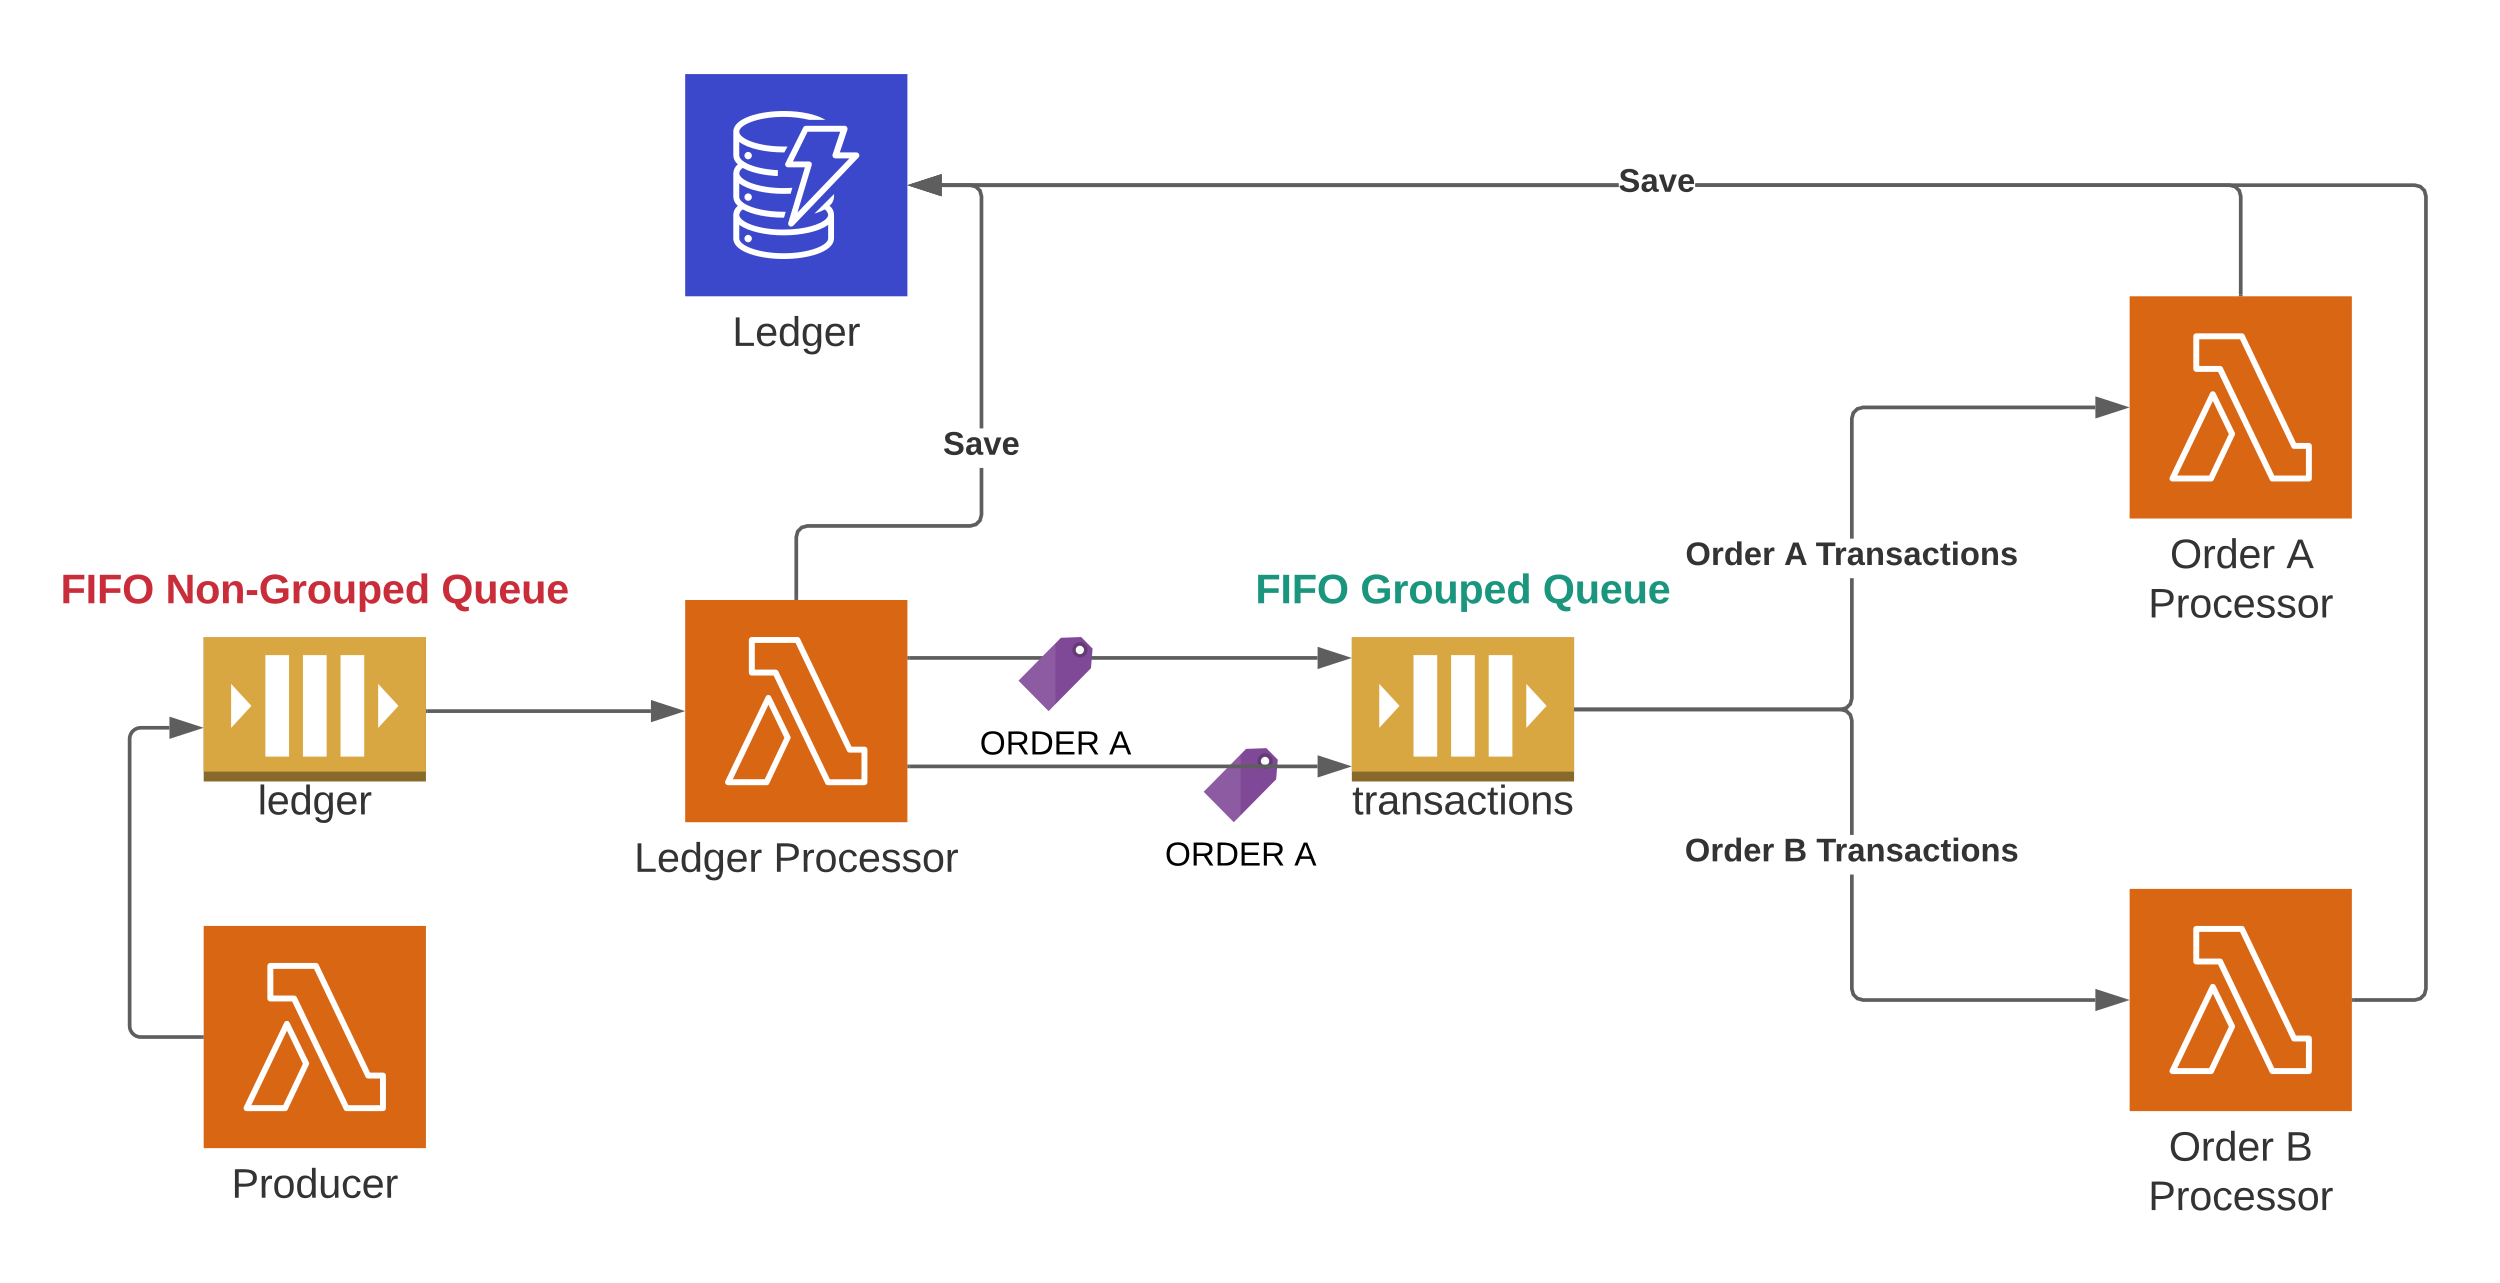 <svg xmlns="http://www.w3.org/2000/svg" xmlns:xlink="http://www.w3.org/1999/xlink" xmlns:lucid="lucid" width="1350" height="693"><g transform="translate(-290 -40)" lucid:page-tab-id="0_0"><path d="M0 0h1870.87v1322.83H0z" fill="#fff"/><path d="M660 364h120v120H660V364z" stroke="#fff" stroke-opacity="0" stroke-width="2" fill="#d86613"/><path d="M756.8 464h-19.72c-.64 0-1.15-.32-1.4-.88l-27.92-58.32h-11.78c-.9 0-1.6-.72-1.6-1.6v-17.6c0-.88.7-1.6 1.6-1.6h24.65c.64 0 1.15.32 1.4.88l27.8 58.32h6.97c.9 0 1.6.72 1.6 1.6v17.6c0 .88-.7 1.6-1.6 1.6zm-18.7-3.2h17.1v-14.4h-6.4c-.64 0-1.15-.32-1.4-.88l-27.8-58.32H697.6v14.4h11.2c.65 0 1.16.32 1.48.88z" stroke="#fff" stroke-opacity="0" stroke-width="2" fill="#fff"/><path d="M703.96 464h-20.8c-.55 0-1.05-.3-1.37-.73-.33-.54-.33-1.12-.08-1.6l21.78-45.46c.24-.58.8-.92 1.4-.92.65 0 1.18.34 1.46.88l10.4 21.43c.26.43.26.92 0 1.4L705.42 463c-.2.63-.77 1.02-1.44 1.02zm-18.24-3.22h17.24l10.6-22.36-8.6-17.88z" stroke="#fff" stroke-opacity="0" stroke-width="2" fill="#fff"/><use xlink:href="#a" transform="matrix(1,0,0,1,630,493) translate(2.438 17.778)"/><use xlink:href="#b" transform="matrix(1,0,0,1,630,493) translate(77.685 17.778)"/><path d="M781 395.28h220.5" stroke="#5e5e5e" stroke-width="2" fill="none"/><path d="M781.03 396.28H780v-2h1.03z" fill="#5e5e5e"/><path d="M1016.76 395.28l-14.26 4.64v-9.27z" stroke="#5e5e5e" stroke-width="2" fill="#5e5e5e"/><path d="M973.84 444l-10.96.4L940 467.56 956.24 484l22.88-23.16.88-10.6-6.16-6.24zm.88 8.6c-.88.88-2.32.88-3.2 0-.88-.92-.88-2.36 0-3.24.88-.92 2.32-.92 3.2 0 .88.88.88 2.32 0 3.24z" stroke="#000" stroke-opacity="0" fill="#804998"/><path d="M940 467.57L956.23 484l3.7-3.66V447.4L940 467.57z" stroke="#000" stroke-opacity="0" fill="#fff" fill-opacity=".1"/><path d="M976.08 447.97c-1.6-1.63-4.24-1.63-5.84 0-1.6 1.62-1.6 4.3 0 5.9 1.6 1.63 4.24 1.63 5.84 0 1.6-1.6 1.6-4.28 0-5.9zm-1.36 4.6c-.88.9-2.32.9-3.2 0-.88-.88-.88-2.34 0-3.22.88-.9 2.32-.9 3.2 0 .88.88.88 2.34 0 3.23z" stroke="#000" stroke-opacity="0" fill="#1e1e1e" fill-opacity=".3"/><use xlink:href="#c" transform="matrix(1,0,0,1,910,493) translate(9.075 14.4)"/><use xlink:href="#d" transform="matrix(1,0,0,1,910,493) translate(78.925 14.4)"/><path d="M641.5 424H521" stroke="#5e5e5e" stroke-width="2" fill="none"/><path d="M656.76 424l-14.26 4.64v-9.28z" stroke="#5e5e5e" stroke-width="2" fill="#5e5e5e"/><path d="M521.03 425H520v-2h1.03z" fill="#5e5e5e"/><path d="M660 80h120v120H660V80z" stroke="#fff" stroke-opacity="0" stroke-width="2" fill="#3b48cc"/><path d="M740.4 144.78l-10.6 10.55c2-.56 3.65-1.2 5.5-2.24 1.1.63 1.68 1.67 1.9 2.87 0 2.96-6.2 6.16-15.4 7.44-3.05.4-5.55.56-8.6.56h-1.58c-12.95-.24-22.42-4.3-22.42-8 .17-1.2.82-2.15 1.9-2.87 5 2.8 13.18 4.47 22.1 4.47h.17l.92-3.2h-1.1c-8.8 0-16.98-1.76-21.28-4.47-1.74-1.12-2.72-2.4-2.72-3.44v-7.44c4.9 3.76 14.64 5.68 24 5.68 1.25 0 2.5 0 3.76-.08l.92-3.2c-1.63.08-3.1.16-4.68.16-13.7 0-24-4.23-24-8 .17-1.27.82-2.23 1.9-2.87 4.42 2.5 11.22 4 18.9 4.4l.1-3.2c-7.56-.4-14.42-2-18.18-4.47-1.74-1.04-2.66-2.3-2.72-3.43v-7.36c4.9 3.76 14.64 5.68 24 5.68h.33l1.74-3.2h-2.07c-13.7 0-24-4.16-24-8 0-3.75 10.3-8 24-8 4.85 0 8.98.5 13.72 1.6h8.8c-4.83-2.95-13.1-4.78-22.52-4.78-13.17 0-27.2 3.9-27.2 11.2V124c.1 1.92.92 3.5 2.44 4.7-1.52 1.3-2.34 2.9-2.45 4.8v12.8c.1 2 .92 3.6 2.44 4.87-1.52 1.2-2.34 2.8-2.45 4.8V169.07c.43 7.05 14.2 10.8 27.2 10.8s26.78-3.75 27.2-10.87V155.88c-.04-1.9-.9-3.6-2.44-4.78 1.53-1.2 2.34-2.88 2.45-4.8zm-3.2 23.98c0 3.76-10.28 8-24 8-13.7 0-24-4.16-24-8v-7.35c4.9 3.68 14.64 5.68 24 5.68s19.1-2 24-5.67z" stroke="#fff" stroke-opacity="0" stroke-width="2" fill="#fff"/><path d="M696 124.03c0 1.1-.9 2-2 2s-2-.9-2-2 .9-2 2-2 2 .9 2 2zM696 146.43c0 1.1-.9 2-2 2s-2-.9-2-2 .9-2 2-2 2 .9 2 2zM696 168.83c0 1.1-.9 2-2 2s-2-.9-2-2 .9-2 2-2 2 .9 2 2zM717.2 162.37c-.3 0-.53-.06-.8-.22-.66-.38-.94-1.14-.74-1.85l8.98-29.95h-9.06c-.88.06-1.6-.65-1.6-1.58 0-.27.04-.54.2-.76l9.58-19.2c.28-.56.8-.88 1.45-.88H746c.9-.06 1.62.65 1.66 1.52.04.22 0 .38-.04.6l-4.13 12.25h8.97c.88.05 1.6.76 1.6 1.63 0 .43-.16.76-.44 1.1l-35.2 36.8c-.32.37-.72.54-1.24.54zm1-35.18h8.6c.53 0 .97.2 1.3.6.27.43.4.92.23 1.4l-7.7 25.6 28.03-29.24h-7.46c-.88 0-1.64-.65-1.68-1.52 0-.22 0-.44.08-.6l4.1-12.3h-17.6z" stroke="#fff" stroke-opacity="0" stroke-width="2" fill="#fff"/><use xlink:href="#e" transform="matrix(1,0,0,1,630,209) translate(55.463 17.778)"/><path d="M821 318.13l-.92 3.42-2.53 2.53-3.42.92h-88l-2.64.7-1.8 1.8-.7 2.63V363h-2v-33.13l.92-3.42 2.53-2.53 3.42-.92h88l2.64-.7 1.8-1.8.7-2.63v-25.2h2zm-3.45-178.2l2.53 2.52.92 3.42v125.46h-2v-125.2l-.7-2.64-1.8-1.8-2.63-.7H798.5v-2h15.63z" fill="#5e5e5e"/><path d="M721 364h-2v-1.03h2zM797.5 144.64L783.24 140l14.26-4.64z" fill="#5e5e5e"/><path d="M798.5 146l-18.5-6 18.5-6zm-12.03-6l10.03 3.26v-6.52z" fill="#5e5e5e"/><use xlink:href="#f" transform="matrix(1,0,0,1,799.259,271.333) translate(0 14.222)"/><path d="M400 384h120v78H400v-78z" fill="#876929"/><path d="M400 384h120v72.67H400z" fill="#d9a741"/><path d="M433.3 393.78h12.78v54.8H433.3v-54.8zM453.6 393.78h12.78v54.8H453.6v-54.8zM473.9 393.78h12.78v54.8H473.9v-54.8zM414.8 409.3v23.77l10.96-11.9-10.95-11.87zM494.2 409.3v23.77l10.97-11.9-10.96-11.87z" fill="#fff"/><use xlink:href="#g" transform="matrix(1,0,0,1,400,462) translate(29.198 17.778)"/><path d="M300 342c0-3.3 2.7-6 6-6h308c3.3 0 6 2.7 6 6v36c0 3.3-2.7 6-6 6H306c-3.3 0-6-2.7-6-6z" fill="#fff"/><use xlink:href="#h" transform="matrix(1,0,0,1,300,336) translate(22.721 29.778)"/><use xlink:href="#i" transform="matrix(1,0,0,1,300,336) translate(79.388 29.778)"/><use xlink:href="#j" transform="matrix(1,0,0,1,300,336) translate(228.277 29.778)"/><path d="M1020 384h120v78h-120v-78z" fill="#876929"/><path d="M1020 384h120v72.67h-120z" fill="#d9a741"/><path d="M1053.3 393.78h12.78v54.8h-12.78v-54.8zM1073.6 393.78h12.78v54.8h-12.78v-54.8zM1093.9 393.78h12.78v54.8h-12.78v-54.8zM1034.8 409.3v23.77l10.96-11.9-10.95-11.87zM1114.2 409.3v23.77l10.97-11.9-10.96-11.87z" fill="#fff"/><use xlink:href="#k" transform="matrix(1,0,0,1,1020,462) translate(0.185 17.778)"/><path d="M960 342c0-3.3 2.7-6 6-6h228c3.3 0 6 2.7 6 6v36c0 3.3-2.7 6-6 6H966c-3.3 0-6-2.7-6-6z" fill="#fff"/><use xlink:href="#l" transform="matrix(1,0,0,1,960,336) translate(7.906 29.778)"/><use xlink:href="#m" transform="matrix(1,0,0,1,960,336) translate(64.573 29.778)"/><use xlink:href="#n" transform="matrix(1,0,0,1,960,336) translate(163.091 29.778)"/><path d="M1440 200h120v120h-120V200z" stroke="#fff" stroke-opacity="0" stroke-width="2" fill="#d86613"/><path d="M1536.8 300h-19.72c-.64 0-1.15-.32-1.4-.88l-27.92-58.32h-11.78c-.9 0-1.6-.72-1.6-1.6v-17.6c0-.88.7-1.6 1.6-1.6h24.65c.64 0 1.15.32 1.4.88l27.8 58.32h6.97c.9 0 1.6.72 1.6 1.6v17.6c0 .88-.7 1.6-1.6 1.6zm-18.7-3.2h17.1v-14.4h-6.4c-.64 0-1.15-.32-1.4-.88l-27.8-58.32h-22.02v14.4h11.2c.65 0 1.16.32 1.48.88z" stroke="#fff" stroke-opacity="0" stroke-width="2" fill="#fff"/><path d="M1483.96 300h-20.8c-.55 0-1.05-.3-1.37-.73-.33-.54-.33-1.12-.08-1.6l21.78-45.46c.24-.58.8-.92 1.4-.92.65 0 1.18.34 1.46.88l10.4 21.43c.26.43.26.92 0 1.4L1485.42 299c-.2.63-.77 1.02-1.44 1.02zm-18.24-3.22h17.24l10.6-22.36-8.6-17.88z" stroke="#fff" stroke-opacity="0" stroke-width="2" fill="#fff"/><use xlink:href="#o" transform="matrix(1,0,0,1,1410,329) translate(51.79 17.778)"/><use xlink:href="#p" transform="matrix(1,0,0,1,1410,329) translate(114.63 17.778)"/><use xlink:href="#b" transform="matrix(1,0,0,1,1410,329) translate(40.062 44.444)"/><path d="M1440 520h120v120h-120V520z" stroke="#fff" stroke-opacity="0" stroke-width="2" fill="#d86613"/><path d="M1536.8 620h-19.72c-.64 0-1.15-.32-1.4-.88l-27.92-58.32h-11.78c-.9 0-1.6-.72-1.6-1.6v-17.6c0-.88.7-1.6 1.6-1.6h24.65c.64 0 1.15.32 1.4.88l27.8 58.32h6.97c.9 0 1.6.72 1.6 1.6v17.6c0 .88-.7 1.6-1.6 1.6zm-18.7-3.2h17.1v-14.4h-6.4c-.64 0-1.15-.32-1.4-.88l-27.8-58.32h-22.02v14.4h11.2c.65 0 1.16.32 1.48.88z" stroke="#fff" stroke-opacity="0" stroke-width="2" fill="#fff"/><path d="M1483.96 620h-20.8c-.55 0-1.05-.3-1.37-.73-.33-.54-.33-1.12-.08-1.6l21.78-45.46c.24-.58.8-.92 1.4-.92.65 0 1.18.34 1.46.88l10.4 21.43c.26.43.26.92 0 1.4L1485.42 619c-.2.63-.77 1.02-1.44 1.02zm-18.24-3.22h17.24l10.6-22.36-8.6-17.88z" stroke="#fff" stroke-opacity="0" stroke-width="2" fill="#fff"/><use xlink:href="#o" transform="matrix(1,0,0,1,1410,649) translate(51.173 17.778)"/><use xlink:href="#q" transform="matrix(1,0,0,1,1410,649) translate(114.012 17.778)"/><use xlink:href="#b" transform="matrix(1,0,0,1,1410,649) translate(40.062 44.444)"/><path d="M1291 417.23l-.92 3.42-2.53 2.53-3.42.92H1141v-2h142.87l2.64-.7 1.8-1.8.7-2.63v-64.75h2zM1421.5 261h-125.37l-2.64.7-1.8 1.8-.7 2.63v64.75h-2v-65l.92-3.43 2.53-2.53 3.42-.92h125.63zM1436.76 260l-14.26 4.64v-9.28z" fill="#5e5e5e"/><path d="M1440 260l-18.5 6v-12zm-16.5 3.26l10.03-3.26-10.03-3.26zM1141.03 424.1H1140v-2h1.03z" fill="#5e5e5e"/><use xlink:href="#r" transform="matrix(1,0,0,1,1200.123,330.884) translate(0 14.222)"/><use xlink:href="#s" transform="matrix(1,0,0,1,1200.123,330.884) translate(53.284 14.222)"/><use xlink:href="#t" transform="matrix(1,0,0,1,1200.123,330.884) translate(70.37 14.222)"/><path d="M1291 573.87l.7 2.64 1.8 1.8 2.63.7h125.37v2h-125.63l-3.42-.92-2.53-2.53-.92-3.42v-61.9h2zm-3.45-150.85l2.53 2.53.92 3.42v61.9h-2v-61.64l-.7-2.64-1.8-1.78-2.63-.72H1141v-2h143.13zM1436.76 580l-14.26 4.64v-9.28z" fill="#5e5e5e"/><path d="M1440 580l-18.5 6v-12zm-16.5 3.26l10.03-3.26-10.03-3.26zM1141.03 424.1H1140v-2h1.03z" fill="#5e5e5e"/><use xlink:href="#r" transform="matrix(1,0,0,1,1199.802,490.884) translate(0 14.222)"/><use xlink:href="#u" transform="matrix(1,0,0,1,1199.802,490.884) translate(53.284 14.222)"/><use xlink:href="#t" transform="matrix(1,0,0,1,1199.802,490.884) translate(71.012 14.222)"/><path d="M1497.55 139.92l2.53 2.53.92 3.42V199h-2v-52.87l-.7-2.64-1.8-1.8-2.63-.7H1205.5v-2h288.63zM798.5 141v-2h365.52v2z" fill="#5e5e5e"/><path d="M1501 200h-2v-1.03h2zM797.5 144.64L783.24 140l14.26-4.64z" fill="#5e5e5e"/><path d="M798.5 146l-18.5-6 18.5-6zm-12.03-6l10.03 3.26v-6.52zM1597.55 139.92l2.53 2.53.92 3.42v428.26l-.92 3.42-2.53 2.53-3.42.92H1561v-2h32.87l2.64-.7 1.8-1.8.7-2.63V146.13l-.7-2.64-1.8-1.8-2.63-.7H1205.5v-2h388.63zM798.5 141v-2h365.52v2z" fill="#5e5e5e"/><path d="M1561.03 581H1560v-2h1.03zM797.5 144.64L783.24 140l14.26-4.64z" fill="#5e5e5e"/><path d="M798.5 146l-18.5-6 18.5-6zm-12.03-6l10.03 3.26v-6.52z" fill="#5e5e5e"/><use xlink:href="#f" transform="matrix(1,0,0,1,1164.021,129.333) translate(0 14.222)"/><path d="M781 453.85h220.5" stroke="#5e5e5e" stroke-width="2" fill="none"/><path d="M781.03 454.85H780v-2h1.03z" fill="#5e5e5e"/><path d="M1016.76 453.85l-14.26 4.63v-9.27z" stroke="#5e5e5e" stroke-width="2" fill="#5e5e5e"/><path d="M873.84 384l-10.96.4L840 407.56 856.24 424l22.88-23.16.88-10.6-6.16-6.24zm.88 8.6c-.88.88-2.32.88-3.2 0-.88-.92-.88-2.36 0-3.24.88-.92 2.32-.92 3.2 0 .88.88.88 2.32 0 3.24z" stroke="#000" stroke-opacity="0" fill="#804998"/><path d="M840 407.57L856.23 424l3.7-3.66V387.4L840 407.57z" stroke="#000" stroke-opacity="0" fill="#fff" fill-opacity=".1"/><path d="M876.08 387.97c-1.6-1.63-4.24-1.63-5.84 0-1.6 1.62-1.6 4.3 0 5.9 1.6 1.63 4.24 1.63 5.84 0 1.6-1.6 1.6-4.28 0-5.9zm-1.36 4.6c-.88.9-2.32.9-3.2 0-.88-.88-.88-2.34 0-3.22.88-.9 2.32-.9 3.2 0 .88.88.88 2.34 0 3.23z" stroke="#000" stroke-opacity="0" fill="#1e1e1e" fill-opacity=".3"/><g><use xlink:href="#c" transform="matrix(1,0,0,1,810,433) translate(9.075 14.4)"/><use xlink:href="#d" transform="matrix(1,0,0,1,810,433) translate(78.925 14.4)"/></g><path d="M400 540h120v120H400V540z" stroke="#fff" stroke-opacity="0" stroke-width="2" fill="#d86613"/><path d="M496.8 640h-19.72c-.64 0-1.15-.32-1.4-.88l-27.92-58.32h-11.78c-.9 0-1.6-.72-1.6-1.6v-17.6c0-.88.7-1.6 1.6-1.6h24.65c.64 0 1.15.32 1.4.88l27.8 58.32h6.97c.9 0 1.6.72 1.6 1.6v17.6c0 .88-.7 1.6-1.6 1.6zm-18.7-3.2h17.1v-14.4h-6.4c-.64 0-1.15-.32-1.4-.88l-27.8-58.32H437.6v14.4h11.2c.65 0 1.16.32 1.48.88z" stroke="#fff" stroke-opacity="0" stroke-width="2" fill="#fff"/><path d="M443.96 640h-20.8c-.55 0-1.05-.3-1.37-.73-.33-.54-.33-1.12-.08-1.6l21.78-45.46c.24-.58.8-.92 1.4-.92.65 0 1.18.34 1.46.88l10.4 21.43c.26.43.26.92 0 1.4L445.42 639c-.2.63-.77 1.02-1.44 1.02zm-18.24-3.22h17.24l10.6-22.36-8.6-17.88z" stroke="#fff" stroke-opacity="0" stroke-width="2" fill="#fff"/><g><use xlink:href="#v" transform="matrix(1,0,0,1,370,669) translate(45 17.778)"/></g><path d="M399 600h-33c-3.3 0-6-2.7-6-6V439c0-3.3 2.7-6 6-6h15.5" stroke="#5e5e5e" stroke-width="2" fill="none"/><path d="M400 601h-1.03v-2H400z" fill="#5e5e5e"/><path d="M396.76 433l-14.26 4.64v-9.28z" stroke="#5e5e5e" stroke-width="2" fill="#5e5e5e"/><defs><path fill="#333" d="M30 0v-248h33v221h125V0H30" id="w"/><path fill="#333" d="M100-194c63 0 86 42 84 106H49c0 40 14 67 53 68 26 1 43-12 49-29l28 8c-11 28-37 45-77 45C44 4 14-33 15-96c1-61 26-98 85-98zm52 81c6-60-76-77-97-28-3 7-6 17-6 28h103" id="x"/><path fill="#333" d="M85-194c31 0 48 13 60 33l-1-100h32l1 261h-30c-2-10 0-23-3-31C134-8 116 4 85 4 32 4 16-35 15-94c0-66 23-100 70-100zm9 24c-40 0-46 34-46 75 0 40 6 74 45 74 42 0 51-32 51-76 0-42-9-74-50-73" id="y"/><path fill="#333" d="M177-190C167-65 218 103 67 71c-23-6-38-20-44-43l32-5c15 47 100 32 89-28v-30C133-14 115 1 83 1 29 1 15-40 15-95c0-56 16-97 71-98 29-1 48 16 59 35 1-10 0-23 2-32h30zM94-22c36 0 50-32 50-73 0-42-14-75-50-75-39 0-46 34-46 75s6 73 46 73" id="z"/><path fill="#333" d="M114-163C36-179 61-72 57 0H25l-1-190h30c1 12-1 29 2 39 6-27 23-49 58-41v29" id="A"/><g id="a"><use transform="matrix(0.062,0,0,0.062,0,0)" xlink:href="#w"/><use transform="matrix(0.062,0,0,0.062,12.346,0)" xlink:href="#x"/><use transform="matrix(0.062,0,0,0.062,24.691,0)" xlink:href="#y"/><use transform="matrix(0.062,0,0,0.062,37.037,0)" xlink:href="#z"/><use transform="matrix(0.062,0,0,0.062,49.383,0)" xlink:href="#x"/><use transform="matrix(0.062,0,0,0.062,61.728,0)" xlink:href="#A"/></g><path fill="#333" d="M30-248c87 1 191-15 191 75 0 78-77 80-158 76V0H30v-248zm33 125c57 0 124 11 124-50 0-59-68-47-124-48v98" id="B"/><path fill="#333" d="M100-194c62-1 85 37 85 99 1 63-27 99-86 99S16-35 15-95c0-66 28-99 85-99zM99-20c44 1 53-31 53-75 0-43-8-75-51-75s-53 32-53 75 10 74 51 75" id="C"/><path fill="#333" d="M96-169c-40 0-48 33-48 73s9 75 48 75c24 0 41-14 43-38l32 2c-6 37-31 61-74 61-59 0-76-41-82-99-10-93 101-131 147-64 4 7 5 14 7 22l-32 3c-4-21-16-35-41-35" id="D"/><path fill="#333" d="M135-143c-3-34-86-38-87 0 15 53 115 12 119 90S17 21 10-45l28-5c4 36 97 45 98 0-10-56-113-15-118-90-4-57 82-63 122-42 12 7 21 19 24 35" id="E"/><g id="b"><use transform="matrix(0.062,0,0,0.062,0,0)" xlink:href="#B"/><use transform="matrix(0.062,0,0,0.062,14.815,0)" xlink:href="#A"/><use transform="matrix(0.062,0,0,0.062,22.16,0)" xlink:href="#C"/><use transform="matrix(0.062,0,0,0.062,34.506,0)" xlink:href="#D"/><use transform="matrix(0.062,0,0,0.062,45.617,0)" xlink:href="#x"/><use transform="matrix(0.062,0,0,0.062,57.963,0)" xlink:href="#E"/><use transform="matrix(0.062,0,0,0.062,69.074,0)" xlink:href="#E"/><use transform="matrix(0.062,0,0,0.062,80.185,0)" xlink:href="#C"/><use transform="matrix(0.062,0,0,0.062,92.531,0)" xlink:href="#A"/></g><path d="M140-251c81 0 123 46 123 126C263-46 219 4 140 4 59 4 17-45 17-125s42-126 123-126zm0 227c63 0 89-41 89-101s-29-99-89-99c-61 0-89 39-89 99S79-25 140-24" id="F"/><path d="M233-177c-1 41-23 64-60 70L243 0h-38l-65-103H63V0H30v-248c88 3 205-21 203 71zM63-129c60-2 137 13 137-47 0-61-80-42-137-45v92" id="G"/><path d="M30-248c118-7 216 8 213 122C240-48 200 0 122 0H30v-248zM63-27c89 8 146-16 146-99s-60-101-146-95v194" id="H"/><path d="M30 0v-248h187v28H63v79h144v27H63v87h162V0H30" id="I"/><g id="c"><use transform="matrix(0.05,0,0,0.05,0,0)" xlink:href="#F"/><use transform="matrix(0.05,0,0,0.05,14,0)" xlink:href="#G"/><use transform="matrix(0.05,0,0,0.05,26.95,0)" xlink:href="#H"/><use transform="matrix(0.05,0,0,0.05,39.9,0)" xlink:href="#I"/><use transform="matrix(0.05,0,0,0.05,51.9,0)" xlink:href="#G"/></g><path d="M205 0l-28-72H64L36 0H1l101-248h38L239 0h-34zm-38-99l-47-123c-12 45-31 82-46 123h93" id="J"/><use transform="matrix(0.05,0,0,0.05,0,0)" xlink:href="#J" id="d"/><g id="e"><use transform="matrix(0.062,0,0,0.062,0,0)" xlink:href="#w"/><use transform="matrix(0.062,0,0,0.062,12.346,0)" xlink:href="#x"/><use transform="matrix(0.062,0,0,0.062,24.691,0)" xlink:href="#y"/><use transform="matrix(0.062,0,0,0.062,37.037,0)" xlink:href="#z"/><use transform="matrix(0.062,0,0,0.062,49.383,0)" xlink:href="#x"/><use transform="matrix(0.062,0,0,0.062,61.728,0)" xlink:href="#A"/></g><path fill="#333" d="M169-182c-1-43-94-46-97-3 18 66 151 10 154 114 3 95-165 93-204 36-6-8-10-19-12-30l50-8c3 46 112 56 116 5-17-69-150-10-154-114-4-87 153-88 188-35 5 8 8 18 10 28" id="K"/><path fill="#333" d="M133-34C117-15 103 5 69 4 32 3 11-16 11-54c-1-60 55-63 116-61 1-26-3-47-28-47-18 1-26 9-28 27l-52-2c7-38 36-58 82-57s74 22 75 68l1 82c-1 14 12 18 25 15v27c-30 8-71 5-69-32zm-48 3c29 0 43-24 42-57-32 0-66-3-65 30 0 17 8 27 23 27" id="L"/><path fill="#333" d="M128 0H69L1-190h53L99-40l48-150h52" id="M"/><path fill="#333" d="M185-48c-13 30-37 53-82 52C43 2 14-33 14-96s30-98 90-98c62 0 83 45 84 108H66c0 31 8 55 39 56 18 0 30-7 34-22zm-45-69c5-46-57-63-70-21-2 6-4 13-4 21h74" id="N"/><g id="f"><use transform="matrix(0.049,0,0,0.049,0,0)" xlink:href="#K"/><use transform="matrix(0.049,0,0,0.049,11.852,0)" xlink:href="#L"/><use transform="matrix(0.049,0,0,0.049,21.728,0)" xlink:href="#M"/><use transform="matrix(0.049,0,0,0.049,31.605,0)" xlink:href="#N"/></g><path fill="#333" d="M24 0v-261h32V0H24" id="O"/><g id="g"><use transform="matrix(0.062,0,0,0.062,0,0)" xlink:href="#O"/><use transform="matrix(0.062,0,0,0.062,4.877,0)" xlink:href="#x"/><use transform="matrix(0.062,0,0,0.062,17.222,0)" xlink:href="#y"/><use transform="matrix(0.062,0,0,0.062,29.568,0)" xlink:href="#z"/><use transform="matrix(0.062,0,0,0.062,41.914,0)" xlink:href="#x"/><use transform="matrix(0.062,0,0,0.062,54.259,0)" xlink:href="#A"/></g><path fill="#c92d39" d="M76-208v77h127v40H76V0H24v-248h183v40H76" id="P"/><path fill="#c92d39" d="M24 0v-248h52V0H24" id="Q"/><path fill="#c92d39" d="M140-251c80 0 125 45 125 126S219 4 139 4C58 4 15-44 15-125s44-126 125-126zm-1 214c52 0 73-35 73-88 0-50-21-86-72-86-52 0-73 35-73 86s22 88 72 88" id="R"/><g id="h"><use transform="matrix(0.062,0,0,0.062,0,0)" xlink:href="#P"/><use transform="matrix(0.062,0,0,0.062,13.519,0)" xlink:href="#Q"/><use transform="matrix(0.062,0,0,0.062,19.691,0)" xlink:href="#P"/><use transform="matrix(0.062,0,0,0.062,33.21,0)" xlink:href="#R"/></g><path fill="#c92d39" d="M175 0L67-191c6 58 2 128 3 191H24v-248h59L193-55c-6-58-2-129-3-193h46V0h-61" id="S"/><path fill="#c92d39" d="M110-194c64 0 96 36 96 99 0 64-35 99-97 99-61 0-95-36-95-99 0-62 34-99 96-99zm-1 164c35 0 45-28 45-65 0-40-10-65-43-65-34 0-45 26-45 65 0 36 10 65 43 65" id="T"/><path fill="#c92d39" d="M135-194c87-1 58 113 63 194h-50c-7-57 23-157-34-157-59 0-34 97-39 157H25l-1-190h47c2 12-1 28 3 38 12-26 28-41 61-42" id="U"/><path fill="#c92d39" d="M14-72v-43h91v43H14" id="V"/><path fill="#c92d39" d="M67-125c0 54 23 88 75 88 28 0 53-7 68-21v-34h-60v-39h108v91C232-14 192 4 140 4 58 4 20-42 15-125 8-236 126-280 215-234c19 10 29 26 37 47l-47 15c-11-23-29-39-63-39-53 1-75 33-75 86" id="W"/><path fill="#c92d39" d="M135-150c-39-12-60 13-60 57V0H25l-1-190h47c2 13-1 29 3 40 6-28 27-53 61-41v41" id="X"/><path fill="#c92d39" d="M85 4C-2 5 27-109 22-190h50c7 57-23 150 33 157 60-5 35-97 40-157h50l1 190h-47c-2-12 1-28-3-38-12 25-28 42-61 42" id="Y"/><path fill="#c92d39" d="M135-194c53 0 70 44 70 98 0 56-19 98-73 100-31 1-45-17-59-34 3 33 2 69 2 105H25l-1-265h48c2 10 0 23 3 31 11-24 29-35 60-35zM114-30c33 0 39-31 40-66 0-38-9-64-40-64-56 0-55 130 0 130" id="Z"/><path fill="#c92d39" d="M185-48c-13 30-37 53-82 52C43 2 14-33 14-96s30-98 90-98c62 0 83 45 84 108H66c0 31 8 55 39 56 18 0 30-7 34-22zm-45-69c5-46-57-63-70-21-2 6-4 13-4 21h74" id="aa"/><path fill="#c92d39" d="M88-194c31-1 46 15 58 34l-1-101h50l1 261h-48c-2-10 0-23-3-31C134-8 116 4 84 4 32 4 16-41 15-95c0-56 19-97 73-99zm17 164c33 0 40-30 41-66 1-37-9-64-41-64s-38 30-39 65c0 43 13 65 39 65" id="ab"/><g id="i"><use transform="matrix(0.062,0,0,0.062,0,0)" xlink:href="#S"/><use transform="matrix(0.062,0,0,0.062,15.988,0)" xlink:href="#T"/><use transform="matrix(0.062,0,0,0.062,29.506,0)" xlink:href="#U"/><use transform="matrix(0.062,0,0,0.062,43.025,0)" xlink:href="#V"/><use transform="matrix(0.062,0,0,0.062,50.37,0)" xlink:href="#W"/><use transform="matrix(0.062,0,0,0.062,67.654,0)" xlink:href="#X"/><use transform="matrix(0.062,0,0,0.062,76.296,0)" xlink:href="#T"/><use transform="matrix(0.062,0,0,0.062,89.815,0)" xlink:href="#Y"/><use transform="matrix(0.062,0,0,0.062,103.333,0)" xlink:href="#Z"/><use transform="matrix(0.062,0,0,0.062,116.852,0)" xlink:href="#aa"/><use transform="matrix(0.062,0,0,0.062,129.198,0)" xlink:href="#ab"/></g><path fill="#c92d39" d="M140-251c80 0 125 45 125 126 0 70-33 111-92 124 6 28 34 38 68 31l-1 36C177 83 129 55 120 2 51-6 15-50 15-125c0-81 44-126 125-126zm-1 214c52 0 73-35 73-88 0-50-21-86-72-86-52 0-73 35-73 86s22 88 72 88" id="ac"/><g id="j"><use transform="matrix(0.062,0,0,0.062,0,0)" xlink:href="#ac"/><use transform="matrix(0.062,0,0,0.062,17.284,0)" xlink:href="#Y"/><use transform="matrix(0.062,0,0,0.062,30.802,0)" xlink:href="#aa"/><use transform="matrix(0.062,0,0,0.062,43.148,0)" xlink:href="#Y"/><use transform="matrix(0.062,0,0,0.062,56.667,0)" xlink:href="#aa"/></g><path fill="#333" d="M59-47c-2 24 18 29 38 22v24C64 9 27 4 27-40v-127H5v-23h24l9-43h21v43h35v23H59v120" id="ad"/><path fill="#333" d="M141-36C126-15 110 5 73 4 37 3 15-17 15-53c-1-64 63-63 125-63 3-35-9-54-41-54-24 1-41 7-42 31l-33-3c5-37 33-52 76-52 45 0 72 20 72 64v82c-1 20 7 32 28 27v20c-31 9-61-2-59-35zM48-53c0 20 12 33 32 33 41-3 63-29 60-74-43 2-92-5-92 41" id="ae"/><path fill="#333" d="M117-194c89-4 53 116 60 194h-32v-121c0-31-8-49-39-48C34-167 62-67 57 0H25l-1-190h30c1 10-1 24 2 32 11-22 29-35 61-36" id="af"/><path fill="#333" d="M24-231v-30h32v30H24zM24 0v-190h32V0H24" id="ag"/><g id="k"><use transform="matrix(0.062,0,0,0.062,0,0)" xlink:href="#ad"/><use transform="matrix(0.062,0,0,0.062,6.173,0)" xlink:href="#A"/><use transform="matrix(0.062,0,0,0.062,13.519,0)" xlink:href="#ae"/><use transform="matrix(0.062,0,0,0.062,25.864,0)" xlink:href="#af"/><use transform="matrix(0.062,0,0,0.062,38.21,0)" xlink:href="#E"/><use transform="matrix(0.062,0,0,0.062,49.321,0)" xlink:href="#ae"/><use transform="matrix(0.062,0,0,0.062,61.667,0)" xlink:href="#D"/><use transform="matrix(0.062,0,0,0.062,72.778,0)" xlink:href="#ad"/><use transform="matrix(0.062,0,0,0.062,78.951,0)" xlink:href="#ag"/><use transform="matrix(0.062,0,0,0.062,83.827,0)" xlink:href="#C"/><use transform="matrix(0.062,0,0,0.062,96.173,0)" xlink:href="#af"/><use transform="matrix(0.062,0,0,0.062,108.519,0)" xlink:href="#E"/></g><path fill="#19967d" d="M76-208v77h127v40H76V0H24v-248h183v40H76" id="ah"/><path fill="#19967d" d="M24 0v-248h52V0H24" id="ai"/><path fill="#19967d" d="M140-251c80 0 125 45 125 126S219 4 139 4C58 4 15-44 15-125s44-126 125-126zm-1 214c52 0 73-35 73-88 0-50-21-86-72-86-52 0-73 35-73 86s22 88 72 88" id="aj"/><g id="l"><use transform="matrix(0.062,0,0,0.062,0,0)" xlink:href="#ah"/><use transform="matrix(0.062,0,0,0.062,13.519,0)" xlink:href="#ai"/><use transform="matrix(0.062,0,0,0.062,19.691,0)" xlink:href="#ah"/><use transform="matrix(0.062,0,0,0.062,33.21,0)" xlink:href="#aj"/></g><path fill="#19967d" d="M67-125c0 54 23 88 75 88 28 0 53-7 68-21v-34h-60v-39h108v91C232-14 192 4 140 4 58 4 20-42 15-125 8-236 126-280 215-234c19 10 29 26 37 47l-47 15c-11-23-29-39-63-39-53 1-75 33-75 86" id="ak"/><path fill="#19967d" d="M135-150c-39-12-60 13-60 57V0H25l-1-190h47c2 13-1 29 3 40 6-28 27-53 61-41v41" id="al"/><path fill="#19967d" d="M110-194c64 0 96 36 96 99 0 64-35 99-97 99-61 0-95-36-95-99 0-62 34-99 96-99zm-1 164c35 0 45-28 45-65 0-40-10-65-43-65-34 0-45 26-45 65 0 36 10 65 43 65" id="am"/><path fill="#19967d" d="M85 4C-2 5 27-109 22-190h50c7 57-23 150 33 157 60-5 35-97 40-157h50l1 190h-47c-2-12 1-28-3-38-12 25-28 42-61 42" id="an"/><path fill="#19967d" d="M135-194c53 0 70 44 70 98 0 56-19 98-73 100-31 1-45-17-59-34 3 33 2 69 2 105H25l-1-265h48c2 10 0 23 3 31 11-24 29-35 60-35zM114-30c33 0 39-31 40-66 0-38-9-64-40-64-56 0-55 130 0 130" id="ao"/><path fill="#19967d" d="M185-48c-13 30-37 53-82 52C43 2 14-33 14-96s30-98 90-98c62 0 83 45 84 108H66c0 31 8 55 39 56 18 0 30-7 34-22zm-45-69c5-46-57-63-70-21-2 6-4 13-4 21h74" id="ap"/><path fill="#19967d" d="M88-194c31-1 46 15 58 34l-1-101h50l1 261h-48c-2-10 0-23-3-31C134-8 116 4 84 4 32 4 16-41 15-95c0-56 19-97 73-99zm17 164c33 0 40-30 41-66 1-37-9-64-41-64s-38 30-39 65c0 43 13 65 39 65" id="aq"/><g id="m"><use transform="matrix(0.062,0,0,0.062,0,0)" xlink:href="#ak"/><use transform="matrix(0.062,0,0,0.062,17.284,0)" xlink:href="#al"/><use transform="matrix(0.062,0,0,0.062,25.926,0)" xlink:href="#am"/><use transform="matrix(0.062,0,0,0.062,39.444,0)" xlink:href="#an"/><use transform="matrix(0.062,0,0,0.062,52.963,0)" xlink:href="#ao"/><use transform="matrix(0.062,0,0,0.062,66.481,0)" xlink:href="#ap"/><use transform="matrix(0.062,0,0,0.062,78.827,0)" xlink:href="#aq"/></g><path fill="#19967d" d="M140-251c80 0 125 45 125 126 0 70-33 111-92 124 6 28 34 38 68 31l-1 36C177 83 129 55 120 2 51-6 15-50 15-125c0-81 44-126 125-126zm-1 214c52 0 73-35 73-88 0-50-21-86-72-86-52 0-73 35-73 86s22 88 72 88" id="ar"/><g id="n"><use transform="matrix(0.062,0,0,0.062,0,0)" xlink:href="#ar"/><use transform="matrix(0.062,0,0,0.062,17.284,0)" xlink:href="#an"/><use transform="matrix(0.062,0,0,0.062,30.802,0)" xlink:href="#ap"/><use transform="matrix(0.062,0,0,0.062,43.148,0)" xlink:href="#an"/><use transform="matrix(0.062,0,0,0.062,56.667,0)" xlink:href="#ap"/></g><path fill="#333" d="M140-251c81 0 123 46 123 126C263-46 219 4 140 4 59 4 17-45 17-125s42-126 123-126zm0 227c63 0 89-41 89-101s-29-99-89-99c-61 0-89 39-89 99S79-25 140-24" id="as"/><g id="o"><use transform="matrix(0.062,0,0,0.062,0,0)" xlink:href="#as"/><use transform="matrix(0.062,0,0,0.062,17.284,0)" xlink:href="#A"/><use transform="matrix(0.062,0,0,0.062,24.63,0)" xlink:href="#y"/><use transform="matrix(0.062,0,0,0.062,36.975,0)" xlink:href="#x"/><use transform="matrix(0.062,0,0,0.062,49.321,0)" xlink:href="#A"/></g><path fill="#333" d="M205 0l-28-72H64L36 0H1l101-248h38L239 0h-34zm-38-99l-47-123c-12 45-31 82-46 123h93" id="at"/><use transform="matrix(0.062,0,0,0.062,0,0)" xlink:href="#at" id="p"/><path fill="#333" d="M160-131c35 5 61 23 61 61C221 17 115-2 30 0v-248c76 3 177-17 177 60 0 33-19 50-47 57zm-97-11c50-1 110 9 110-42 0-47-63-36-110-37v79zm0 115c55-2 124 14 124-45 0-56-70-42-124-44v89" id="au"/><use transform="matrix(0.062,0,0,0.062,0,0)" xlink:href="#au" id="q"/><path fill="#333" d="M140-251c80 0 125 45 125 126S219 4 139 4C58 4 15-44 15-125s44-126 125-126zm-1 214c52 0 73-35 73-88 0-50-21-86-72-86-52 0-73 35-73 86s22 88 72 88" id="av"/><path fill="#333" d="M135-150c-39-12-60 13-60 57V0H25l-1-190h47c2 13-1 29 3 40 6-28 27-53 61-41v41" id="aw"/><path fill="#333" d="M88-194c31-1 46 15 58 34l-1-101h50l1 261h-48c-2-10 0-23-3-31C134-8 116 4 84 4 32 4 16-41 15-95c0-56 19-97 73-99zm17 164c33 0 40-30 41-66 1-37-9-64-41-64s-38 30-39 65c0 43 13 65 39 65" id="ax"/><g id="r"><use transform="matrix(0.049,0,0,0.049,0,0)" xlink:href="#av"/><use transform="matrix(0.049,0,0,0.049,13.827,0)" xlink:href="#aw"/><use transform="matrix(0.049,0,0,0.049,20.741,0)" xlink:href="#ax"/><use transform="matrix(0.049,0,0,0.049,31.556,0)" xlink:href="#N"/><use transform="matrix(0.049,0,0,0.049,41.432,0)" xlink:href="#aw"/></g><path fill="#333" d="M199 0l-22-63H83L61 0H9l90-248h61L250 0h-51zm-33-102l-36-108c-10 38-24 72-36 108h72" id="ay"/><use transform="matrix(0.049,0,0,0.049,0,0)" xlink:href="#ay" id="s"/><path fill="#333" d="M136-208V0H84v-208H4v-40h212v40h-80" id="az"/><path fill="#333" d="M135-194c87-1 58 113 63 194h-50c-7-57 23-157-34-157-59 0-34 97-39 157H25l-1-190h47c2 12-1 28 3 38 12-26 28-41 61-42" id="aA"/><path fill="#333" d="M137-138c1-29-70-34-71-4 15 46 118 7 119 86 1 83-164 76-172 9l43-7c4 19 20 25 44 25 33 8 57-30 24-41C81-84 22-81 20-136c-2-80 154-74 161-7" id="aB"/><path fill="#333" d="M190-63c-7 42-38 67-86 67-59 0-84-38-90-98-12-110 154-137 174-36l-49 2c-2-19-15-32-35-32-30 0-35 28-38 64-6 74 65 87 74 30" id="aC"/><path fill="#333" d="M115-3C79 11 28 4 28-45v-112H4v-33h27l15-45h31v45h36v33H77v99c-1 23 16 31 38 25v30" id="aD"/><path fill="#333" d="M25-224v-37h50v37H25zM25 0v-190h50V0H25" id="aE"/><path fill="#333" d="M110-194c64 0 96 36 96 99 0 64-35 99-97 99-61 0-95-36-95-99 0-62 34-99 96-99zm-1 164c35 0 45-28 45-65 0-40-10-65-43-65-34 0-45 26-45 65 0 36 10 65 43 65" id="aF"/><g id="t"><use transform="matrix(0.049,0,0,0.049,0,0)" xlink:href="#az"/><use transform="matrix(0.049,0,0,0.049,9.827,0)" xlink:href="#aw"/><use transform="matrix(0.049,0,0,0.049,16.741,0)" xlink:href="#L"/><use transform="matrix(0.049,0,0,0.049,26.617,0)" xlink:href="#aA"/><use transform="matrix(0.049,0,0,0.049,37.432,0)" xlink:href="#aB"/><use transform="matrix(0.049,0,0,0.049,47.309,0)" xlink:href="#L"/><use transform="matrix(0.049,0,0,0.049,57.185,0)" xlink:href="#aC"/><use transform="matrix(0.049,0,0,0.049,67.062,0)" xlink:href="#aD"/><use transform="matrix(0.049,0,0,0.049,72.938,0)" xlink:href="#aE"/><use transform="matrix(0.049,0,0,0.049,77.877,0)" xlink:href="#aF"/><use transform="matrix(0.049,0,0,0.049,88.691,0)" xlink:href="#aA"/><use transform="matrix(0.049,0,0,0.049,99.506,0)" xlink:href="#aB"/></g><path fill="#333" d="M182-130c37 4 62 22 62 59C244 23 116-4 24 0v-248c84 5 203-23 205 63 0 31-19 50-47 55zM76-148c40-3 101 13 101-30 0-44-60-28-101-31v61zm0 110c48-3 116 14 116-37 0-48-69-32-116-35v72" id="aG"/><use transform="matrix(0.049,0,0,0.049,0,0)" xlink:href="#aG" id="u"/><path fill="#333" d="M84 4C-5 8 30-112 23-190h32v120c0 31 7 50 39 49 72-2 45-101 50-169h31l1 190h-30c-1-10 1-25-2-33-11 22-28 36-60 37" id="aH"/><g id="v"><use transform="matrix(0.062,0,0,0.062,0,0)" xlink:href="#B"/><use transform="matrix(0.062,0,0,0.062,14.815,0)" xlink:href="#A"/><use transform="matrix(0.062,0,0,0.062,22.16,0)" xlink:href="#C"/><use transform="matrix(0.062,0,0,0.062,34.506,0)" xlink:href="#y"/><use transform="matrix(0.062,0,0,0.062,46.852,0)" xlink:href="#aH"/><use transform="matrix(0.062,0,0,0.062,59.198,0)" xlink:href="#D"/><use transform="matrix(0.062,0,0,0.062,70.309,0)" xlink:href="#x"/><use transform="matrix(0.062,0,0,0.062,82.654,0)" xlink:href="#A"/></g></defs></g></svg>
